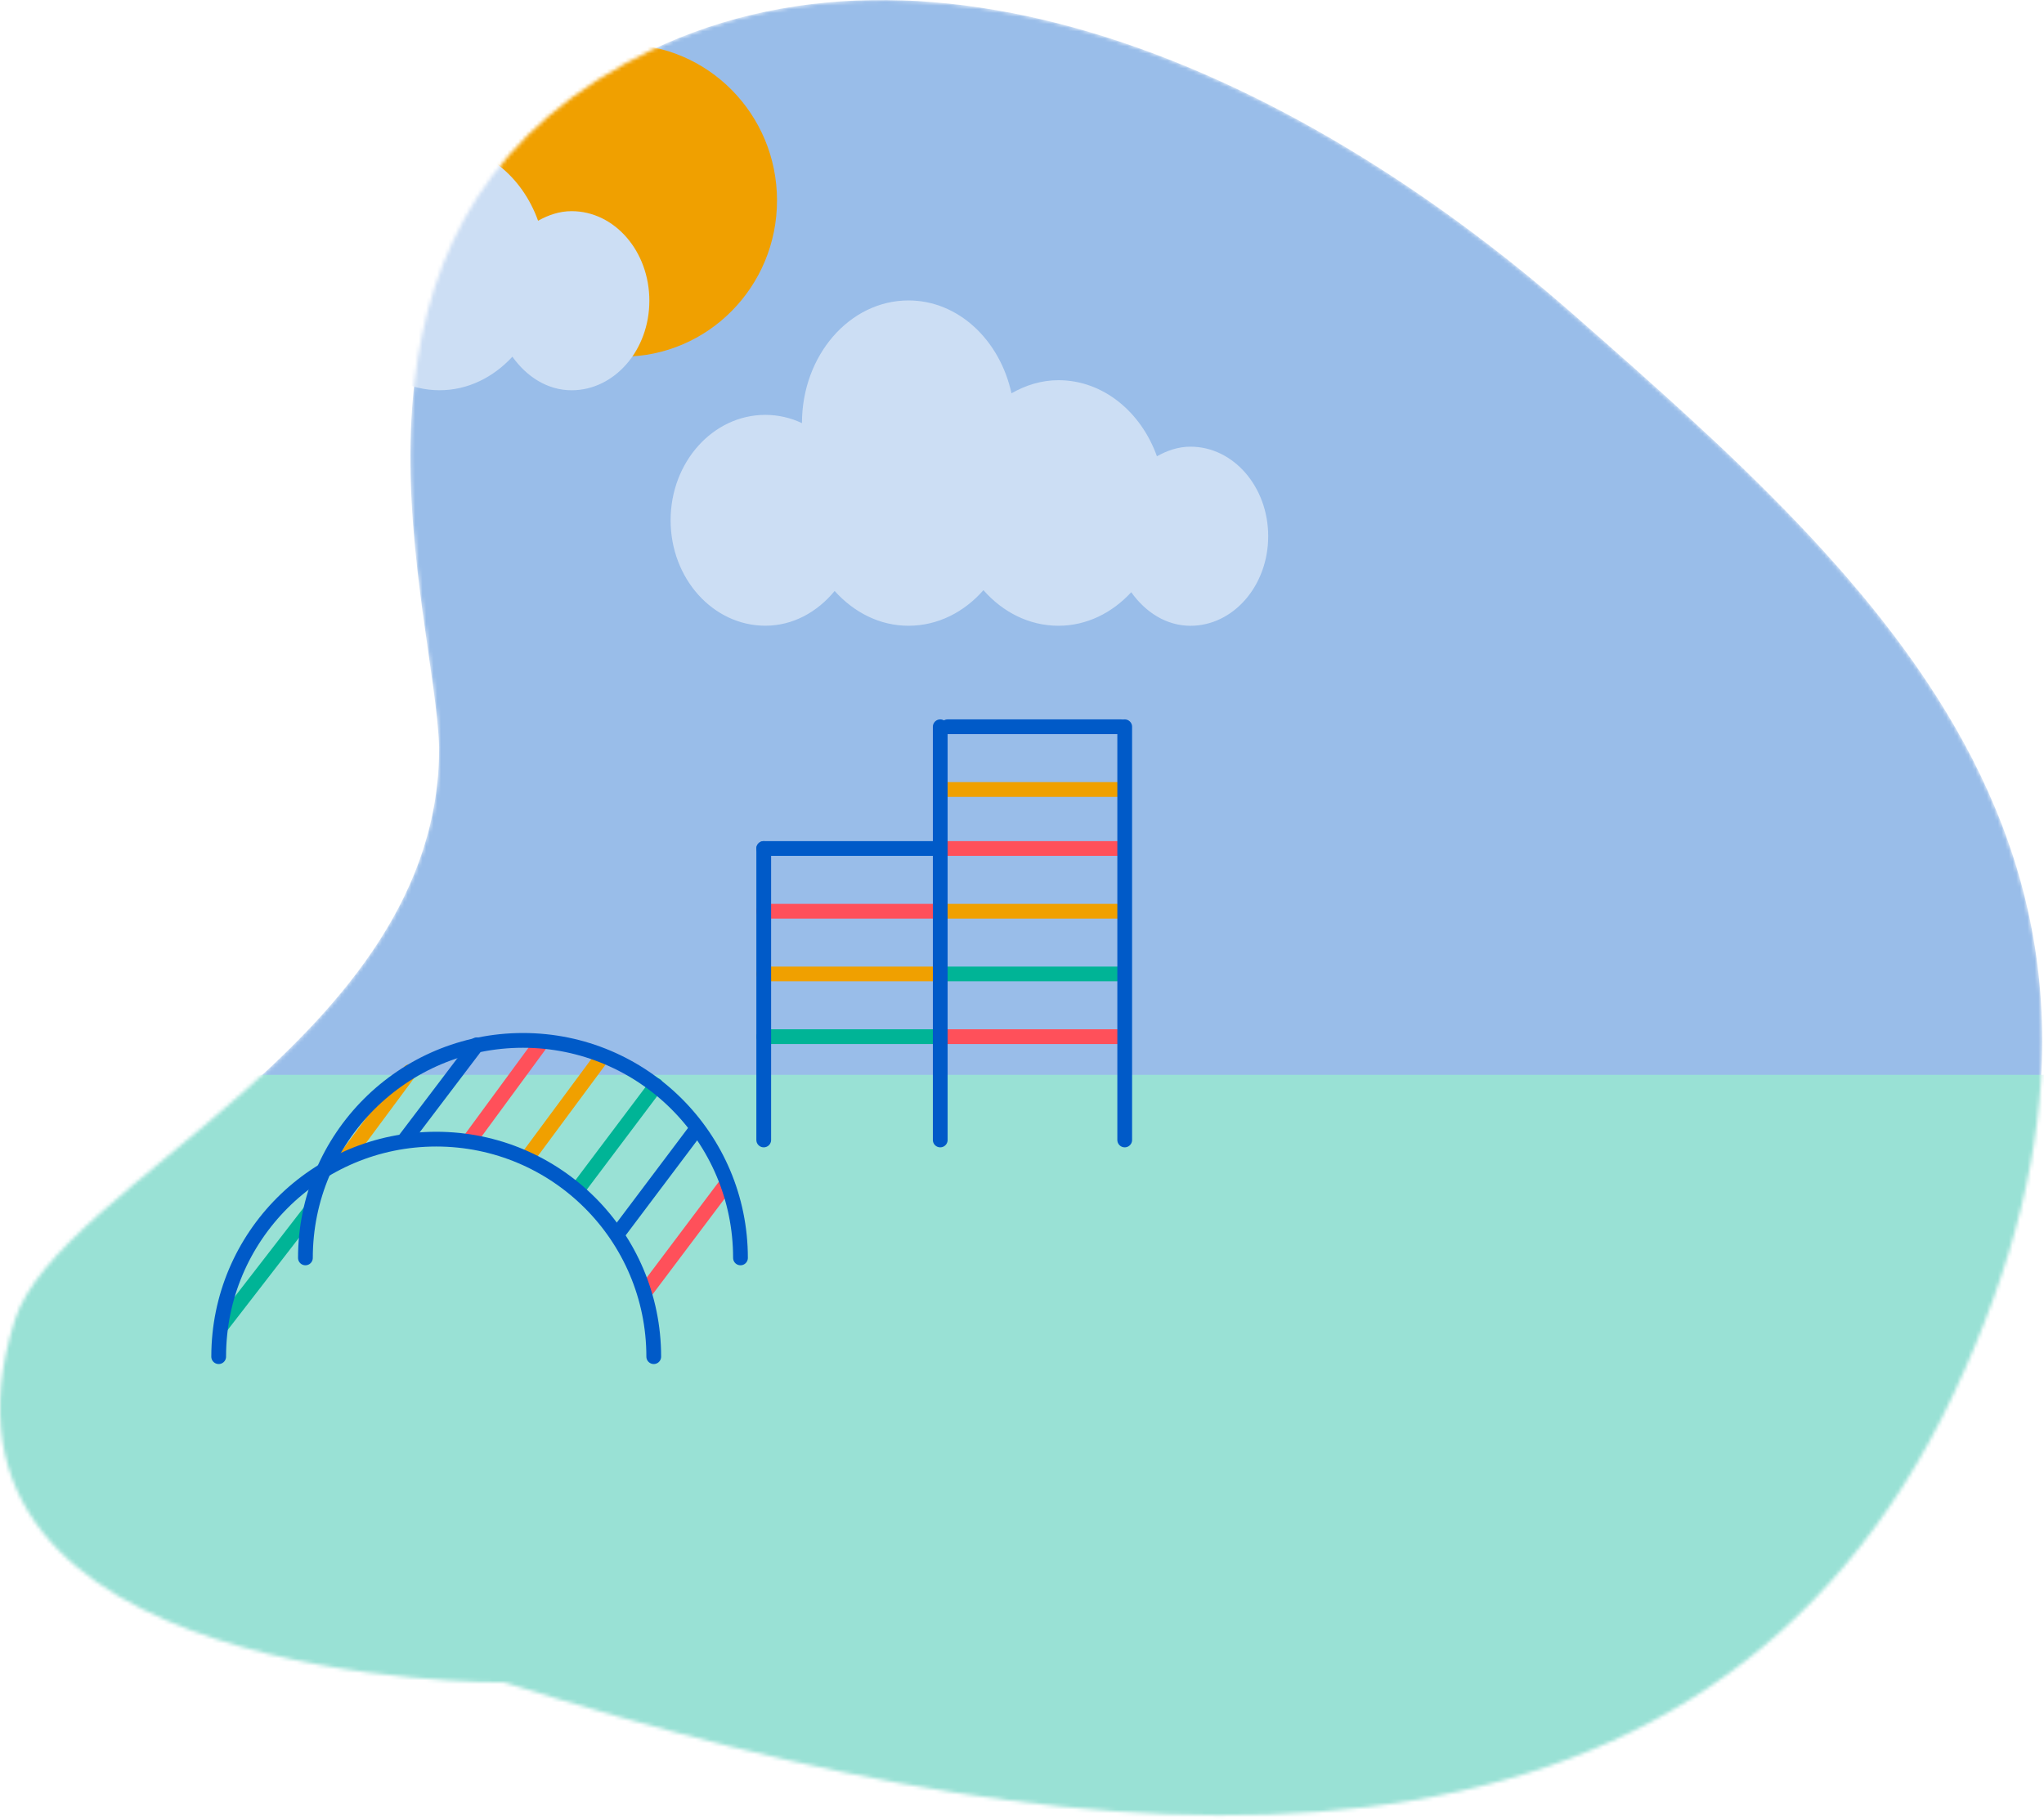 <svg width="554" height="493" viewBox="0 0 554 493" fill="none" xmlns="http://www.w3.org/2000/svg">
<mask id="mask0" mask-type="alpha" maskUnits="userSpaceOnUse" x="0" y="0" width="554" height="493">
<path d="M119.01 202.668C118.02 165.878 85.299 70.448 161.97 21.668C238.64 -27.112 342.78 11.798 426.56 85.338C510.34 158.868 596.58 235.468 529.56 377.718C462.55 519.978 302.61 508.368 136.65 456.038C136.65 456.038 -27.39 457.458 3.99 357.918C15.759 320.588 119.23 281.778 119.01 202.668Z" fill="#99BDE9"/>
</mask>
<g mask="url(#mask0)">
<path d="M119.01 202.668C118.02 165.878 85.299 70.448 161.97 21.668C238.64 -27.112 342.78 11.798 426.56 85.338C510.34 158.868 596.58 235.468 529.56 377.718C462.55 519.978 302.61 508.368 136.65 456.038C136.65 456.038 -27.39 457.458 3.99 357.918C15.759 320.588 119.23 281.778 119.01 202.668Z" fill="#99BDE9"/>
<path d="M168.76 95.018C190.95 95.018 208.94 76.808 208.94 54.338C208.94 31.868 190.95 13.658 168.76 13.658C146.57 13.658 128.58 31.868 128.58 54.338C128.58 76.808 146.57 95.018 168.76 95.018Z" fill="#F0A000"/>
<path d="M168.76 95.018C190.95 95.018 208.94 76.808 208.94 54.338C208.94 31.868 190.95 13.658 168.76 13.658C146.57 13.658 128.58 31.868 128.58 54.338C128.58 76.808 146.57 95.018 168.76 95.018Z" stroke="#F0A000" stroke-width="3.319" stroke-linecap="round" stroke-linejoin="round"/>
<path d="M176 81.508C176 68.108 166.57 57.238 154.93 57.238C151.63 57.238 148.61 58.288 145.84 59.838C141.51 47.748 131.2 39.218 119.15 39.218C114.56 39.218 110.27 40.568 106.42 42.768C103.26 28.328 92.01 17.598 78.5 17.598C62.56 17.598 49.64 32.478 49.63 50.848C46.58 49.418 43.23 48.618 39.7 48.618C25.52 48.618 14.03 61.408 14.03 77.188C14.03 92.968 25.52 105.758 39.7 105.768C47.2 105.768 53.8 102.058 58.49 96.348C63.69 102.138 70.7 105.778 78.5 105.778C86.43 105.778 93.6 102.088 98.82 96.128C104.04 102.088 111.22 105.778 119.15 105.778C126.8 105.778 133.71 102.288 138.88 96.688C142.74 102.108 148.37 105.778 154.93 105.788C166.57 105.778 176 94.908 176 81.508Z" fill="#CCDEF4"/>
<path d="M343.73 145.348C343.73 131.948 334.3 121.077 322.66 121.077C319.36 121.077 316.34 122.128 313.57 123.678C309.24 111.588 298.93 103.057 286.88 103.057C282.29 103.057 278 104.407 274.15 106.607C270.99 92.168 259.74 81.438 246.23 81.438C230.29 81.438 217.37 96.317 217.36 114.688C214.31 113.258 210.96 112.458 207.43 112.458C193.25 112.458 181.76 125.247 181.76 141.027C181.76 156.807 193.25 169.597 207.43 169.607C214.93 169.607 221.53 165.898 226.22 160.188C231.42 165.977 238.43 169.618 246.23 169.618C254.16 169.618 261.33 165.927 266.55 159.967C271.77 165.927 278.95 169.618 286.88 169.618C294.53 169.618 301.44 166.127 306.61 160.527C310.47 165.947 316.1 169.618 322.66 169.628C334.3 169.618 343.73 158.748 343.73 145.348Z" fill="#CCDEF4"/>
<path d="M714.46 291.348H-161V576.528H714.46V291.348Z" fill="#99E1D5"/>
<path d="M174.93 350.108L196.31 321.688" stroke="#FF505A" stroke-width="4" stroke-linecap="round" stroke-linejoin="round"/>
<path d="M143.12 313.588L163.21 286.458" stroke="#F0A000" stroke-width="4" stroke-linecap="round" stroke-linejoin="round"/>
<path d="M167.38 334.448L188.77 306.028" stroke="#005AC8" stroke-width="4" stroke-linecap="round" stroke-linejoin="round"/>
<path d="M127.38 308.968L146.83 282.488" stroke="#FF505A" stroke-width="4" stroke-linecap="round" stroke-linejoin="round"/>
<path d="M93.57 314.048L111.04 290.478" stroke="#F0A000" stroke-width="4" stroke-linecap="round" stroke-linejoin="round"/>
<path d="M156.42 322.618L177.81 294.198" stroke="#00B496" stroke-width="4" stroke-linecap="round" stroke-linejoin="round"/>
<path d="M109.52 309.198L129.24 283.198" stroke="#005AC8" stroke-width="4" stroke-linecap="round" stroke-linejoin="round"/>
<path d="M60 359.448L83.93 328.508" stroke="#00B496" stroke-width="4" stroke-linecap="round" stroke-linejoin="round"/>
<path d="M200.699 340.968C200.699 308.408 174.299 282.008 141.739 282.008C109.179 282.008 82.779 308.408 82.779 340.968" stroke="#005AC8" stroke-width="4" stroke-linecap="round" stroke-linejoin="round"/>
<path d="M177.19 367.738C177.19 335.178 150.79 308.778 118.23 308.778C85.67 308.778 59.27 335.178 59.27 367.738" stroke="#005AC8" stroke-width="4" stroke-linecap="round" stroke-linejoin="round"/>
<path d="M303.84 196.998H256.84" stroke="#005AC8" stroke-width="4" stroke-linecap="round" stroke-linejoin="round"/>
<path d="M303.84 229.998H256.84" stroke="#FF505A" stroke-width="4" stroke-linecap="round" stroke-linejoin="round"/>
<path d="M254 229.998H207" stroke="#005AC8" stroke-width="4" stroke-linecap="round" stroke-linejoin="round"/>
<path d="M303.84 263.998H256.84" stroke="#00B496" stroke-width="4" stroke-linecap="round" stroke-linejoin="round"/>
<path d="M254 263.998H207" stroke="#F0A000" stroke-width="4" stroke-linecap="round" stroke-linejoin="round"/>
<path d="M303.84 213.998H256.84" stroke="#F0A000" stroke-width="4" stroke-linecap="round" stroke-linejoin="round"/>
<path d="M303.84 246.998H256.84" stroke="#F0A000" stroke-width="4" stroke-linecap="round" stroke-linejoin="round"/>
<path d="M254 246.998H207" stroke="#FF505A" stroke-width="4" stroke-linecap="round" stroke-linejoin="round"/>
<path d="M303.84 280.998H256.84" stroke="#FF505A" stroke-width="4" stroke-linecap="round" stroke-linejoin="round"/>
<path d="M254 280.998H207" stroke="#00B496" stroke-width="4" stroke-linecap="round" stroke-linejoin="round"/>
<path d="M304.84 196.998V308.998" stroke="#005AC8" stroke-width="4" stroke-linecap="round" stroke-linejoin="round"/>
<path d="M254.84 196.998V308.998" stroke="#005AC8" stroke-width="4" stroke-linecap="round" stroke-linejoin="round"/>
<path d="M207 229.998V308.998" stroke="#005AC8" stroke-width="4" stroke-linecap="round" stroke-linejoin="round"/>
</g>
</svg>
